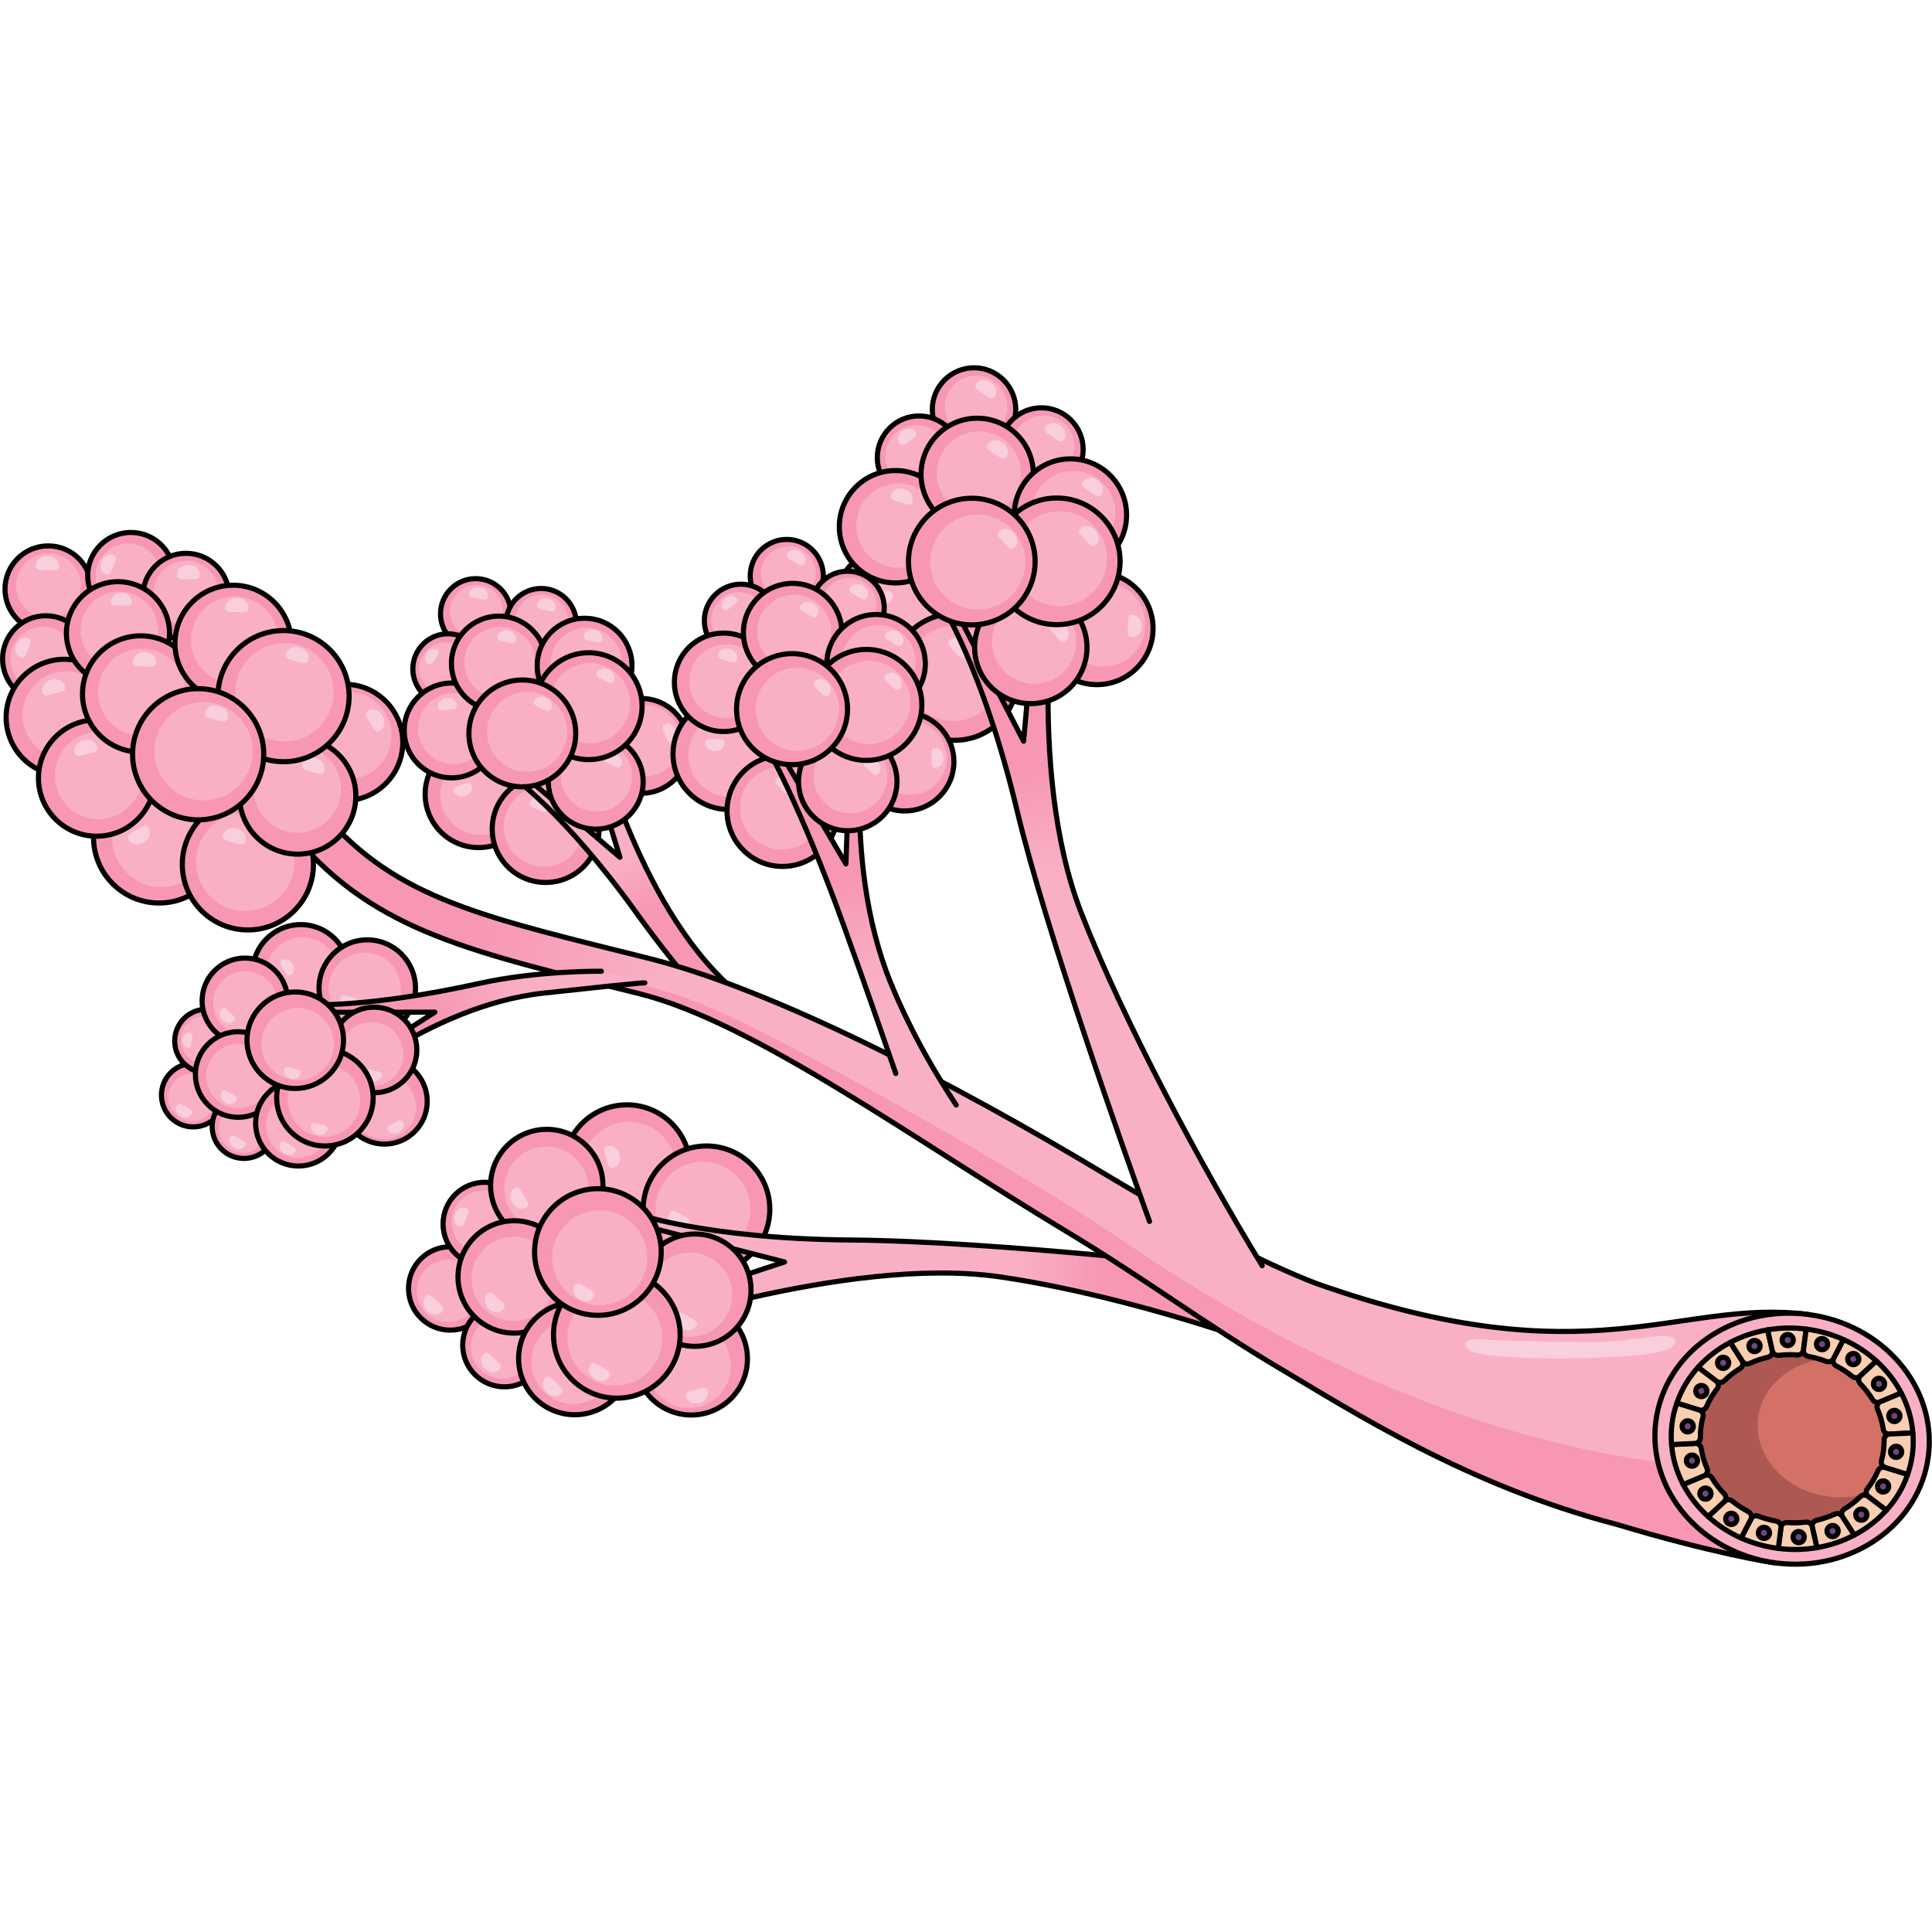 <?xml version="1.0" encoding="utf-8"?>
<!-- Created by: Science Figures, www.sciencefigures.org, Generator: Science Figures Editor -->
<svg version="1.1" id="Camada_1" xmlns="http://www.w3.org/2000/svg" xmlns:xlink="http://www.w3.org/1999/xlink" 
	 width="800px" height="800px" viewBox="0 0 376.402 234.102" enable-background="new 0 0 376.402 234.102"
	 xml:space="preserve">
<g>
	<g>
		<g>
			
				<circle fill="#F797B3" stroke="#000000" stroke-linecap="round" stroke-linejoin="round" stroke-miterlimit="10" cx="93.239" cy="83.57" r="10.409"/>
			<circle fill="#F9B0C5" cx="93.582" cy="83.711" r="7.807"/>
			<path fill="#F9CFDD" d="M88.405,83.06c-0.291-0.808,0.536-0.95,1.494-1.295s1.686-0.763,1.977,0.045
				c0.291,0.808-0.25,1.742-1.209,2.087S88.696,83.867,88.405,83.06z"/>
		</g>
		<g>
			
				<circle fill="#F797B3" stroke="#000000" stroke-linecap="round" stroke-linejoin="round" stroke-miterlimit="10" cx="92.679" cy="48.441" r="6.858"/>
			<circle fill="#F9B0C5" cx="92.825" cy="47.922" r="5.143"/>
			<path fill="#F9CFDD" d="M95.048,45.127c-0.168,0.842-0.949,0.537-1.949,0.337s-1.838-0.218-1.67-1.06
				c0.168-0.842,1.114-1.362,2.113-1.163C94.542,43.441,95.216,44.285,95.048,45.127z"/>
		</g>
		<g>
			
				<circle fill="#F797B3" stroke="#000000" stroke-linecap="round" stroke-linejoin="round" stroke-miterlimit="10" cx="106.303" cy="90.369" r="10.409"/>
			<circle fill="#F9B0C5" cx="105.958" cy="89.901" r="7.807"/>
			<path fill="#F9CFDD" d="M106.588,86.657c-0.378,0.771-1.055,0.276-1.97-0.172c-0.915-0.448-1.721-0.681-1.343-1.451
				c0.378-0.771,1.426-1.032,2.34-0.584S106.966,85.886,106.588,86.657z"/>
		</g>
		
			<linearGradient id="SVGID_1_" gradientUnits="userSpaceOnUse" x1="-324.722" y1="675.651" x2="-331.798" y2="666.47" gradientTransform="matrix(0.992 0.126 -0.126 0.992 533.861 -523.047)">
			<stop  offset="0" style="stop-color:#F797B3"/>
			<stop  offset="1" style="stop-color:#F9B0C5"/>
		</linearGradient>
		<path fill="url(#SVGID_1_)" d="M150.373,128.48c-3.733-3.485-8.018-7.08-11.02-10.257c-17.535-18.556-24.69-52.048-24.69-52.048
			l-2.632,1.116l8.745,28.58l-20.285-17.302l-1.067,1.25c0,0,10.555,7.323,24.686,27.056c3.735,5.216,8.863,11.67,14.386,18.344
			L150.373,128.48z"/>
		<path fill="none" stroke="#000000" stroke-linecap="round" stroke-linejoin="round" stroke-miterlimit="10" d="M150.373,128.48
			c-3.733-3.485-8.018-7.08-11.02-10.257c-17.535-18.556-24.69-52.048-24.69-52.048l-2.632,1.116l8.745,28.58l-20.285-17.302
			l-1.067,1.25c0,0,10.555,7.323,24.686,27.056c3.735,5.216,8.863,11.67,14.386,18.344L150.373,128.48z"/>
		<g>
			
				<circle fill="#F797B3" stroke="#000000" stroke-linecap="round" stroke-linejoin="round" stroke-miterlimit="10" cx="124.957" cy="74.167" r="9.234"/>
			<circle fill="#F9B0C5" cx="125.672" cy="73.169" r="6.925"/>
			<path fill="#F9CFDD" d="M130.845,73.347c-0.803,0.304-0.959-0.52-1.319-1.473c-0.361-0.953-0.79-1.674,0.013-1.977
				c0.803-0.304,1.746,0.222,2.107,1.175S131.648,73.043,130.845,73.347z"/>
		</g>
		<g>
			
				<circle fill="#F797B3" stroke="#000000" stroke-linecap="round" stroke-linejoin="round" stroke-miterlimit="10" cx="116.069" cy="81.151" r="9.234"/>
			<circle fill="#F9B0C5" cx="116.223" cy="80.076" r="6.925"/>
			<path fill="#F9CFDD" d="M121.002,77.985c-0.378,0.771-1.055,0.276-1.97-0.172c-0.915-0.448-1.721-0.681-1.343-1.451
				c0.378-0.771,1.426-1.032,2.34-0.584S121.38,77.214,121.002,77.985z"/>
		</g>
		<g>
			
				<circle fill="#F797B3" stroke="#000000" stroke-linecap="round" stroke-linejoin="round" stroke-miterlimit="10" cx="87.288" cy="59.184" r="6.858"/>
			<circle fill="#F9B0C5" cx="86.825" cy="59.127" r="5.143"/>
			<path fill="#F9CFDD" d="M85.139,55.479c0.638,0.405,0.14,0.95-0.341,1.706c-0.481,0.757-0.762,1.439-1.399,1.034
				c-0.638-0.405-0.765-1.347-0.284-2.104C83.595,55.36,84.501,55.075,85.139,55.479z"/>
		</g>
		<g>
			
				<circle fill="#F797B3" stroke="#000000" stroke-linecap="round" stroke-linejoin="round" stroke-miterlimit="10" cx="105.424" cy="50.356" r="6.858"/>
			<circle fill="#F9B0C5" cx="105.526" cy="49.824" r="5.143"/>
			<path fill="#F9CFDD" d="M108.252,47.384c-0.168,0.842-0.949,0.537-1.949,0.337s-1.838-0.218-1.67-1.06
				c0.168-0.842,1.114-1.362,2.113-1.163S108.42,46.543,108.252,47.384z"/>
		</g>
		<g>
			
				<circle fill="#F797B3" stroke="#000000" stroke-linecap="round" stroke-linejoin="round" stroke-miterlimit="10" cx="87.986" cy="71.159" r="9.234"/>
			<circle fill="#F9B0C5" cx="88.361" cy="70.817" r="6.925"/>
			<path fill="#F9CFDD" d="M88.986,66.316c0.054,0.857-0.78,0.763-1.797,0.826c-1.017,0.064-1.832,0.261-1.886-0.596
				c-0.054-0.857,0.727-1.603,1.744-1.666C88.065,64.817,88.933,65.46,88.986,66.316z"/>
		</g>
		<g>
			
				<circle fill="#F797B3" stroke="#000000" stroke-linecap="round" stroke-linejoin="round" stroke-miterlimit="10" cx="97.185" cy="58.123" r="9.234"/>
			<circle fill="#F9B0C5" cx="97.401" cy="57.881" r="6.925"/>
			<path fill="#F9CFDD" d="M100.54,53.592c-0.168,0.842-0.949,0.537-1.949,0.337s-1.838-0.218-1.67-1.06
				c0.168-0.842,1.114-1.362,2.113-1.163S100.708,52.75,100.54,53.592z"/>
		</g>
		<g>
			
				<circle fill="#F797B3" stroke="#000000" stroke-linecap="round" stroke-linejoin="round" stroke-miterlimit="10" cx="113.892" cy="58.537" r="9.234"/>
			<circle fill="#F9B0C5" cx="114.219" cy="58.057" r="6.925"/>
			<path fill="#F9CFDD" d="M117.348,53.435c-0.168,0.842-0.949,0.537-1.948,0.337c-0.999-0.199-1.838-0.218-1.67-1.06
				c0.168-0.842,1.114-1.362,2.113-1.163C116.843,51.749,117.516,52.593,117.348,53.435z"/>
		</g>
		<g>
			
				<circle fill="#F797B3" stroke="#000000" stroke-linecap="round" stroke-linejoin="round" stroke-miterlimit="10" cx="114.684" cy="66.432" r="10.409"/>
			<circle fill="#F9B0C5" cx="114.948" cy="65.855" r="7.807"/>
			<path fill="#F9CFDD" d="M119.588,61.524c-0.378,0.771-1.055,0.276-1.97-0.172c-0.915-0.448-1.721-0.681-1.343-1.451
				c0.378-0.771,1.426-1.032,2.34-0.584S119.966,60.753,119.588,61.524z"/>
		</g>
		<g>
			
				<circle fill="#F797B3" stroke="#000000" stroke-linecap="round" stroke-linejoin="round" stroke-miterlimit="10" cx="101.762" cy="71.732" r="10.409"/>
			<circle fill="#F9B0C5" cx="102.693" cy="71.428" r="7.807"/>
			<path fill="#F9CFDD" d="M107.394,66.984c-0.378,0.771-1.055,0.276-1.97-0.172s-1.721-0.681-1.343-1.451
				c0.378-0.771,1.426-1.032,2.34-0.584S107.772,66.214,107.394,66.984z"/>
		</g>
	</g>
	<g>
		<g>
			
				<circle fill="#F797B3" stroke="#000000" stroke-linecap="round" stroke-linejoin="round" stroke-miterlimit="10" cx="122.137" cy="156.434" r="12.337"/>
			<circle fill="#F9B0C5" cx="122.507" cy="156.669" r="9.253"/>
			<path fill="#F9CFDD" d="M118.343,152.098c-0.981,0.269-0.555,1.168-0.235,2.332c0.32,1.164,0.412,2.154,1.393,1.885
				c0.981-0.269,1.517-1.432,1.197-2.596C120.378,152.554,119.324,151.829,118.343,152.098z"/>
		</g>
		<g>
			
				<circle fill="#F797B3" stroke="#000000" stroke-linecap="round" stroke-linejoin="round" stroke-miterlimit="10" cx="87.718" cy="179.87" r="8.128"/>
			<circle fill="#F9B0C5" cx="87.314" cy="180.365" r="6.096"/>
			<path fill="#F9CFDD" d="M86.123,184.427c0.701-0.737-0.128-1.286-1.003-2.118c-0.875-0.832-1.466-1.632-2.166-0.894
				c-0.701,0.737-0.56,2.009,0.316,2.841S85.422,185.165,86.123,184.427z"/>
		</g>
		<g>
			
				<circle fill="#F797B3" stroke="#000000" stroke-linecap="round" stroke-linejoin="round" stroke-miterlimit="10" cx="137.642" cy="164.45" r="12.337"/>
			<circle fill="#F9B0C5" cx="136.953" cy="164.435" r="9.253"/>
			<path fill="#F9CFDD" d="M134.239,167.26c0.489-0.892-0.453-1.211-1.512-1.791c-1.059-0.58-1.834-1.203-2.323-0.311
				c-0.489,0.892-0.027,2.086,1.032,2.666S133.75,168.152,134.239,167.26z"/>
		</g>
		
			<linearGradient id="SVGID_00000144336489864556308780000015577882043440704395_" gradientUnits="userSpaceOnUse" x1="-227.109" y1="741.433" x2="-244.131" y2="743.537" gradientTransform="matrix(0.992 0.126 -0.126 0.992 533.861 -523.047)">
			<stop  offset="0" style="stop-color:#F797B3"/>
			<stop  offset="1" style="stop-color:#F9B0C5"/>
		</linearGradient>
		<path fill="url(#SVGID_00000144336489864556308780000015577882043440704395_)" d="M242.51,176.315c0,0-47.953-5.657-76.719-5.879
			c-28.766-0.221-43.066-5.45-43.066-5.45l-0.484,1.887l30.611,7.844l-33.661,11.036l0.715,3.311c0,0,44.92-15.775,74.869-11.452
			s70.863,19.079,76.085,24.958L242.51,176.315z"/>
		<path fill="none" stroke="#000000" stroke-linecap="round" stroke-linejoin="round" stroke-miterlimit="10" d="M242.51,176.315
			c0,0-47.953-5.657-76.719-5.879c-28.766-0.221-43.066-5.45-43.066-5.45l-0.484,1.887l30.611,7.844l-33.661,11.036l0.715,3.311
			c0,0,44.92-15.775,74.869-11.452s70.863,19.079,76.085,24.958L242.51,176.315z"/>
		<g>
			
				<circle fill="#F797B3" stroke="#000000" stroke-linecap="round" stroke-linejoin="round" stroke-miterlimit="10" cx="134.677" cy="193.583" r="10.944"/>
			<circle fill="#F9B0C5" cx="134.198" cy="194.957" r="8.208"/>
			<path fill="#F9CFDD" d="M137.902,199.848c-0.254-0.985-1.158-0.574-2.328-0.273s-2.161,0.377-1.907,1.363
				c0.254,0.985,1.407,1.54,2.577,1.239C137.413,201.876,138.156,200.833,137.902,199.848z"/>
		</g>
		<g>
			
				<circle fill="#F797B3" stroke="#000000" stroke-linecap="round" stroke-linejoin="round" stroke-miterlimit="10" cx="135.377" cy="180.205" r="10.944"/>
			<circle fill="#F9B0C5" cx="134.441" cy="181.088" r="8.208"/>
			<path fill="#F9CFDD" d="M135.677,187.146c0.489-0.892-0.453-1.211-1.512-1.791s-1.834-1.203-2.323-0.311
				c-0.489,0.892-0.027,2.086,1.032,2.666C133.933,188.29,135.188,188.038,135.677,187.146z"/>
		</g>
		<g>
			
				<circle fill="#F797B3" stroke="#000000" stroke-linecap="round" stroke-linejoin="round" stroke-miterlimit="10" cx="94.447" cy="167.313" r="8.128"/>
			<circle fill="#F9B0C5" cx="94.075" cy="166.904" r="6.096"/>
			<path fill="#F9CFDD" d="M89.39,167.76c0.828,0.341,1.015-0.513,1.421-1.495c0.405-0.982,0.875-1.72,0.047-2.062
				c-0.828-0.341-1.827,0.178-2.232,1.16S88.563,167.419,89.39,167.76z"/>
		</g>
		<g>
			
				<circle fill="#F797B3" stroke="#000000" stroke-linecap="round" stroke-linejoin="round" stroke-miterlimit="10" cx="98.273" cy="190.912" r="8.128"/>
			<circle fill="#F9B0C5" cx="97.827" cy="191.373" r="6.096"/>
			<path fill="#F9CFDD" d="M97.324,195.68c0.701-0.737-0.128-1.286-1.003-2.118s-1.466-1.632-2.166-0.894
				c-0.701,0.737-0.56,2.009,0.316,2.841S96.623,196.417,97.324,195.68z"/>
		</g>
		<g>
			
				<circle fill="#F797B3" stroke="#000000" stroke-linecap="round" stroke-linejoin="round" stroke-miterlimit="10" cx="106.525" cy="159.816" r="10.944"/>
			<circle fill="#F9B0C5" cx="106.451" cy="160.412" r="8.208"/>
			<path fill="#F9CFDD" d="M102.516,164.09c0.867-0.533,0.207-1.276-0.426-2.305c-0.632-1.029-0.998-1.953-1.864-1.421
				c-0.867,0.533-1.057,1.799-0.424,2.827C100.434,164.221,101.65,164.623,102.516,164.09z"/>
		</g>
		<g>
			
				<circle fill="#F797B3" stroke="#000000" stroke-linecap="round" stroke-linejoin="round" stroke-miterlimit="10" cx="100.174" cy="177.627" r="10.944"/>
			<circle fill="#F9B0C5" cx="100.087" cy="178.001" r="8.208"/>
			<path fill="#F9CFDD" d="M98.074,183.971c0.701-0.737-0.128-1.286-1.003-2.118s-1.466-1.632-2.166-0.894
				c-0.701,0.737-0.56,2.009,0.316,2.841S97.373,184.708,98.074,183.971z"/>
		</g>
		<g>
			
				<circle fill="#F797B3" stroke="#000000" stroke-linecap="round" stroke-linejoin="round" stroke-miterlimit="10" cx="111.979" cy="193.532" r="10.944"/>
			<circle fill="#F9B0C5" cx="111.738" cy="194.176" r="8.208"/>
			<path fill="#F9CFDD" d="M109.396,200.363c0.701-0.737-0.128-1.286-1.003-2.118s-1.466-1.632-2.166-0.894
				c-0.701,0.737-0.56,2.009,0.316,2.841S108.695,201.101,109.396,200.363z"/>
		</g>
		<g>
			
				<circle fill="#F797B3" stroke="#000000" stroke-linecap="round" stroke-linejoin="round" stroke-miterlimit="10" cx="120.17" cy="188.909" r="12.337"/>
			<circle fill="#F9B0C5" cx="119.791" cy="189.56" r="9.253"/>
			<path fill="#F9CFDD" d="M118.762,197.011c0.489-0.892-0.453-1.211-1.512-1.791c-1.059-0.58-1.834-1.203-2.323-0.311
				c-0.489,0.892-0.027,2.086,1.032,2.666C117.019,198.156,118.273,197.904,118.762,197.011z"/>
		</g>
		<g>
			
				<circle fill="#F797B3" stroke="#000000" stroke-linecap="round" stroke-linejoin="round" stroke-miterlimit="10" cx="116.485" cy="172.772" r="12.337"/>
			<circle fill="#F9B0C5" cx="116.826" cy="173.882" r="9.253"/>
			<path fill="#F9CFDD" d="M115.729,181.47c0.489-0.892-0.453-1.211-1.512-1.791c-1.059-0.58-1.834-1.203-2.323-0.311
				c-0.489,0.892-0.027,2.086,1.032,2.666C113.985,182.615,115.24,182.362,115.729,181.47z"/>
		</g>
	</g>
	
		<linearGradient id="SVGID_00000013193818148091655620000015780424789241190054_" gradientUnits="userSpaceOnUse" x1="-360.421" y1="695.366" x2="-322.423" y2="703.19" gradientTransform="matrix(0.992 0.126 -0.126 0.992 533.861 -523.047)">
		<stop  offset="0" style="stop-color:#F797B3"/>
		<stop  offset="1" style="stop-color:#F9B0C5"/>
	</linearGradient>
	<path fill="url(#SVGID_00000013193818148091655620000015780424789241190054_)" d="M256.611,178.965
		c-10.404-3.939-25.95-12.119-41.095-21.228c-30.211-18.171-65.102-36.175-89.217-42.203l-4.743-1.181
		c-31.392-7.809-47.15-11.729-61.196-30.312l-5.684,4.297c15.565,20.593,33.181,24.976,65.162,32.931l4.734,1.18
		c22.308,5.576,53.689,28.576,83.152,46.296c15.351,9.235,27.224,18.172,41.491,26.627c14.267,8.455,36.681,22.927,65.893,30.508
		c17.735,5.348,29.714,7.406,30.986,7.485l6.154-48.427C327.036,181.734,309.838,197.723,256.611,178.965z"/>
	<path fill="#F9CFDD" d="M288.596,189.801c-3.747-0.219-3.689,1.23-2.05,2.254c1.64,1.025,12.14,1.758,23.207,1.348
		c11.068-0.41,16.657-1.035,16.601-3.279c-0.057-2.291-8.071,0.154-15.986,0.205C305.244,190.363,294.419,190.141,288.596,189.801z"
		/>
	<path fill="#F797B3" d="M340.674,215.109c-53.272-1.324-100.475-29.837-120.765-43.774c-20.291-13.937-64.561-38.736-81.412-46.116
		c-12.05-5.277-20.989-5.73-25.106-5.561c2.085,0.524,4.229,1.058,6.448,1.61l4.734,1.18c22.308,5.576,53.689,28.576,83.152,46.296
		c15.351,9.235,27.224,18.172,41.491,26.627c14.268,8.456,36.681,22.928,65.893,30.508c17.734,5.348,29.714,7.406,30.986,7.485
		l0.632-18.061C344.784,215.227,342.774,215.161,340.674,215.109z"/>
	<path fill="none" stroke="#000000" stroke-linecap="round" stroke-linejoin="round" stroke-miterlimit="10" d="M256.611,178.965
		c-10.404-3.939-25.95-12.119-41.095-21.228c-30.211-18.171-65.102-36.175-89.217-42.203l-4.743-1.181
		c-31.392-7.809-47.15-11.729-61.196-30.312l-5.684,4.297c15.565,20.593,33.181,24.976,65.162,32.931l4.734,1.18
		c22.308,5.576,53.689,28.576,83.152,46.296c15.351,9.235,27.224,18.172,41.491,26.627c14.267,8.455,36.681,22.927,65.893,30.508
		c17.735,5.348,29.714,7.406,30.986,7.485l6.154-48.427C327.036,181.734,309.838,197.723,256.611,178.965z"/>
	<g>
		
			<ellipse transform="matrix(0.126 -0.992 0.992 0.126 97.673 529.173)" fill="#F9B0C5" stroke="#000000" stroke-linecap="round" stroke-linejoin="round" stroke-miterlimit="10" cx="349.173" cy="209.152" rx="24.408" ry="26.763"/>
		
			<ellipse transform="matrix(0.126 -0.992 0.992 0.126 97.673 529.173)" fill="#D37167" stroke="#000000" stroke-linecap="round" stroke-linejoin="round" stroke-miterlimit="10" cx="349.173" cy="209.152" rx="19.704" ry="21.605"/>
		<path fill="#AD5853" d="M356.289,220.419c-8.547-1.086-14.714-7.959-13.774-15.353c0.939-7.393,8.63-12.505,17.176-11.419
			c1.237,0.157,2.416,0.448,3.539,0.832c-3.155-2.549-7.127-4.309-11.573-4.874c-11.837-1.504-22.545,6.027-23.917,16.823
			s7.112,20.766,18.949,22.27c9.98,1.268,19.134-3.899,22.589-12.018C366.043,219.538,361.321,221.058,356.289,220.419z"/>
		<g>
			<g>
				<g id="XMLID_00000047022815757042477580000012618178536050689211_">
					<g>
						<path fill="#FACEB0" stroke="#000000" stroke-linecap="round" stroke-linejoin="round" stroke-miterlimit="10" d="
							M365.566,194.003l-3.226,2.978c-0.413,0.382-1.035,0.382-1.472,0.027c-0.951-0.773-1.99-1.458-3.108-2.04
							c-0.555-0.289-0.792-0.955-0.505-1.511l1.881-3.642C361.534,190.887,363.701,192.313,365.566,194.003z"/>
						<path fill="#FACEB0" stroke="#000000" stroke-linecap="round" stroke-linejoin="round" stroke-miterlimit="10" d="
							M370.41,200.243l-4.193,1.757c-0.521,0.218-1.108,0.003-1.399-0.48c-0.671-1.113-1.475-2.151-2.395-3.094
							c-0.43-0.441-0.395-1.156,0.057-1.574l3.086-2.849C367.556,195.813,369.205,197.929,370.41,200.243z"/>
						<path fill="#FACEB0" stroke="#000000" stroke-linecap="round" stroke-linejoin="round" stroke-miterlimit="10" d="
							M372.675,208.027l-4.622,0.219c-0.583,0.028-1.066-0.405-1.151-0.983c-0.198-1.344-0.582-2.65-1.123-3.888
							c-0.244-0.558,0.038-1.207,0.599-1.442l4.032-1.69C371.672,202.658,372.464,205.292,372.675,208.027z"/>
						<path fill="#FACEB0" stroke="#000000" stroke-linecap="round" stroke-linejoin="round" stroke-miterlimit="10" d="
							M372.675,208.027c0.12,1.34,0.096,2.72-0.08,4.104c-0.176,1.384-0.496,2.715-0.949,3.993l-4.31-1.334
							c-0.58-0.18-0.939-0.783-0.779-1.369c0.178-0.651,0.313-1.321,0.4-2.007c0.087-0.686,0.124-1.368,0.115-2.043
							c-0.009-0.607,0.49-1.101,1.096-1.13L372.675,208.027z"/>
						<path fill="#FACEB0" stroke="#000000" stroke-linecap="round" stroke-linejoin="round" stroke-miterlimit="10" d="
							M367.226,214.756l4.42,1.368c-0.888,2.595-2.302,4.949-4.14,6.97l-3.481-2.645c-0.485-0.368-0.595-1.067-0.22-1.546
							c0.834-1.063,1.533-2.232,2.06-3.484C366.092,214.881,366.668,214.583,367.226,214.756z"/>
						<path fill="#FACEB0" stroke="#000000" stroke-linecap="round" stroke-linejoin="round" stroke-miterlimit="10" d="
							M363.886,220.344l3.62,2.75c-1.746,1.94-3.873,3.587-6.25,4.831l-2.275-3.531c-0.334-0.518-0.189-1.218,0.338-1.538
							c1.126-0.683,2.164-1.487,3.092-2.397C362.814,220.064,363.436,220.002,363.886,220.344z"/>
						<path fill="#FACEB0" stroke="#000000" stroke-linecap="round" stroke-linejoin="round" stroke-miterlimit="10" d="
							M358.878,224.234l2.378,3.69c-2.229,1.169-4.683,2.008-7.272,2.446l-0.91-3.997c-0.139-0.61,0.257-1.195,0.866-1.336
							c1.227-0.284,2.405-0.687,3.519-1.198C357.971,223.606,358.573,223.761,358.878,224.234z"/>
						<path fill="#FACEB0" stroke="#000000" stroke-linecap="round" stroke-linejoin="round" stroke-miterlimit="10" d="
							M353.047,226.258l0.937,4.113c-2.412,0.414-4.942,0.476-7.526,0.148l0.518-4.075c0.076-0.597,0.612-1.008,1.212-0.964
							c1.23,0.089,2.442,0.062,3.621-0.074C352.383,225.339,352.919,225.694,353.047,226.258z"/>
						<path fill="#FACEB0" stroke="#000000" stroke-linecap="round" stroke-linejoin="round" stroke-miterlimit="10" d="
							M346.975,226.444l-0.518,4.075c-2.573-0.327-5.007-1.02-7.239-2.024l1.935-3.747c0.266-0.514,0.874-0.723,1.414-0.515
							c1.101,0.425,2.265,0.753,3.475,0.974C346.635,225.315,347.051,225.847,346.975,226.444z"/>
						<path fill="#FACEB0" stroke="#000000" stroke-linecap="round" stroke-linejoin="round" stroke-miterlimit="10" d="
							M341.1,224.852l-1.881,3.642c-2.399-1.06-4.565-2.486-6.429-4.187l3.226-2.978c0.413-0.382,1.035-0.382,1.472-0.027
							c0.951,0.773,1.99,1.458,3.108,2.04C341.15,223.631,341.387,224.296,341.1,224.852z"/>
						<path fill="#FACEB0" stroke="#000000" stroke-linecap="round" stroke-linejoin="round" stroke-miterlimit="10" d="
							M335.873,221.46l-3.084,2.847c-1.991-1.799-3.64-3.914-4.856-6.23l4.202-1.765c0.522-0.219,1.111-0.002,1.402,0.484
							c0.666,1.111,1.469,2.146,2.392,3.089C336.361,220.326,336.327,221.042,335.873,221.46z"/>
						<path fill="#FACEB0" stroke="#000000" stroke-linecap="round" stroke-linejoin="round" stroke-miterlimit="10" d="
							M331.975,216.379l-4.042,1.698c-1.262-2.415-2.055-5.049-2.263-7.795l4.622-0.219c0.583-0.028,1.066,0.405,1.151,0.983
							c0.198,1.344,0.583,2.65,1.13,3.889C332.819,215.492,332.538,216.143,331.975,216.379z"/>
						<path fill="#FACEB0" stroke="#000000" stroke-linecap="round" stroke-linejoin="round" stroke-miterlimit="10" d="
							M326.699,202.185l4.31,1.334c0.58,0.18,0.939,0.783,0.779,1.369c-0.178,0.651-0.313,1.321-0.4,2.007
							c-0.087,0.686-0.124,1.368-0.115,2.043c0.009,0.607-0.49,1.101-1.096,1.13l-4.507,0.214c-0.119-1.352-0.096-2.72,0.08-4.104
							C325.925,204.794,326.247,203.452,326.699,202.185z"/>
						<path fill="#FACEB0" stroke="#000000" stroke-linecap="round" stroke-linejoin="round" stroke-miterlimit="10" d="
							M330.84,195.203l3.489,2.655c0.485,0.369,0.595,1.07,0.217,1.548c-0.839,1.063-1.539,2.231-2.067,3.483
							c-0.227,0.538-0.803,0.836-1.361,0.663l-4.42-1.368C327.588,199.578,329.014,197.226,330.84,195.203z"/>
						<path fill="#FACEB0" stroke="#000000" stroke-linecap="round" stroke-linejoin="round" stroke-miterlimit="10" d="
							M337.1,190.386l2.274,3.528c0.334,0.519,0.189,1.22-0.34,1.539c-1.13,0.682-2.166,1.484-3.088,2.393
							c-0.404,0.398-1.028,0.461-1.479,0.118l-3.627-2.76C332.597,193.265,334.722,191.629,337.1,190.386z"/>
						<path fill="#FACEB0" stroke="#000000" stroke-linecap="round" stroke-linejoin="round" stroke-miterlimit="10" d="
							M344.372,187.94l0.91,3.997c0.139,0.61-0.257,1.195-0.866,1.336c-1.227,0.284-2.405,0.687-3.519,1.198
							c-0.512,0.234-1.114,0.079-1.419-0.394l-2.378-3.69C339.33,189.205,341.784,188.366,344.372,187.94z"/>
						<path fill="#FACEB0" stroke="#000000" stroke-linecap="round" stroke-linejoin="round" stroke-miterlimit="10" d="
							M351.887,187.79l-0.518,4.075c-0.076,0.597-0.612,1.008-1.212,0.964c-1.227-0.089-2.436-0.062-3.608,0.074
							c-0.575,0.067-1.112-0.288-1.24-0.852l-0.936-4.112C346.784,187.526,349.314,187.463,351.887,187.79z"/>
						<path fill="#FACEB0" stroke="#000000" stroke-linecap="round" stroke-linejoin="round" stroke-miterlimit="10" d="
							M359.137,189.816l-1.936,3.748c-0.265,0.514-0.873,0.723-1.413,0.515c-1.108-0.427-2.275-0.756-3.488-0.977
							c-0.592-0.108-1.008-0.64-0.932-1.237l0.518-4.075C354.472,188.119,356.905,188.812,359.137,189.816z"/>
					</g>
				</g>
			</g>
			
				<circle fill="#714580" stroke="#000000" stroke-linecap="round" stroke-linejoin="round" stroke-miterlimit="10" cx="335.711" cy="194.363" r="1.091"/>
			
				<circle fill="#714580" stroke="#000000" stroke-linecap="round" stroke-linejoin="round" stroke-miterlimit="10" cx="331.464" cy="199.859" r="1.091"/>
			
				<circle fill="#714580" stroke="#000000" stroke-linecap="round" stroke-linejoin="round" stroke-miterlimit="10" cx="328.809" cy="206.74" r="1.091"/>
			
				<circle fill="#714580" stroke="#000000" stroke-linecap="round" stroke-linejoin="round" stroke-miterlimit="10" cx="329.632" cy="213.416" r="1.091"/>
			
				<circle fill="#714580" stroke="#000000" stroke-linecap="round" stroke-linejoin="round" stroke-miterlimit="10" cx="332.268" cy="219.843" r="1.091"/>
			
				<circle fill="#714580" stroke="#000000" stroke-linecap="round" stroke-linejoin="round" stroke-miterlimit="10" cx="337.295" cy="224.765" r="1.091"/>
			
				<circle fill="#714580" stroke="#000000" stroke-linecap="round" stroke-linejoin="round" stroke-miterlimit="10" cx="343.662" cy="227.49" r="1.091"/>
			
				<circle fill="#714580" stroke="#000000" stroke-linecap="round" stroke-linejoin="round" stroke-miterlimit="10" cx="350.426" cy="228.317" r="1.091"/>
			
				<circle fill="#714580" stroke="#000000" stroke-linecap="round" stroke-linejoin="round" stroke-miterlimit="10" cx="357.036" cy="227.141" r="1.091"/>
			
				<circle fill="#714580" stroke="#000000" stroke-linecap="round" stroke-linejoin="round" stroke-miterlimit="10" cx="362.633" cy="223.946" r="1.091"/>
			
				<circle fill="#714580" stroke="#000000" stroke-linecap="round" stroke-linejoin="round" stroke-miterlimit="10" cx="366.881" cy="218.45" r="1.091"/>
			
				<circle fill="#714580" stroke="#000000" stroke-linecap="round" stroke-linejoin="round" stroke-miterlimit="10" cx="369.413" cy="211.705" r="1.091"/>
			
				<circle fill="#714580" stroke="#000000" stroke-linecap="round" stroke-linejoin="round" stroke-miterlimit="10" cx="369.068" cy="204.713" r="1.091"/>
			
				<circle fill="#714580" stroke="#000000" stroke-linecap="round" stroke-linejoin="round" stroke-miterlimit="10" cx="366.076" cy="198.466" r="1.091"/>
			
				<circle fill="#714580" stroke="#000000" stroke-linecap="round" stroke-linejoin="round" stroke-miterlimit="10" cx="361.06" cy="193.63" r="1.091"/>
			
				<circle fill="#714580" stroke="#000000" stroke-linecap="round" stroke-linejoin="round" stroke-miterlimit="10" cx="354.978" cy="190.716" r="1.091"/>
			
				<circle fill="#714580" stroke="#000000" stroke-linecap="round" stroke-linejoin="round" stroke-miterlimit="10" cx="348.284" cy="189.929" r="1.091"/>
			
				<circle fill="#714580" stroke="#000000" stroke-linecap="round" stroke-linejoin="round" stroke-miterlimit="10" cx="341.823" cy="191.091" r="1.091"/>
		</g>
	</g>
	<g>
		
			<circle fill="#F797B3" stroke="#000000" stroke-linecap="round" stroke-linejoin="round" stroke-miterlimit="10" cx="174.685" cy="47.443" r="12.337"/>
		<circle fill="#F9B0C5" cx="174.998" cy="47.751" r="9.253"/>
		<path fill="#F9CFDD" d="M169.607,44.724c0.041-1.016,1.012-0.804,2.219-0.754c1.207,0.049,2.192-0.084,2.15,0.933
			c-0.041,1.016-1.053,1.801-2.26,1.751C170.51,46.604,169.565,45.74,169.607,44.724z"/>
	</g>
	<g>
		
			<circle fill="#F797B3" stroke="#000000" stroke-linecap="round" stroke-linejoin="round" stroke-miterlimit="10" cx="189.766" cy="8.63" r="8.128"/>
		<circle fill="#F9B0C5" cx="190.157" cy="8.124" r="6.096"/>
		<path fill="#F9CFDD" d="M193.846,6.049c-0.561,0.849-1.282,0.165-2.29-0.5c-1.008-0.665-1.92-1.06-1.359-1.909
			s1.832-0.998,2.839-0.333C194.044,3.973,194.407,5.2,193.846,6.049z"/>
	</g>
	<g>
		
			<circle fill="#F797B3" stroke="#000000" stroke-linecap="round" stroke-linejoin="round" stroke-miterlimit="10" cx="185.989" cy="60.744" r="12.337"/>
		<circle fill="#F9B0C5" cx="185.819" cy="60.076" r="9.253"/>
		<path fill="#F9CFDD" d="M187.96,56.796c-0.759,0.677-1.282-0.168-2.086-1.069c-0.804-0.901-1.585-1.516-0.826-2.193
			s2.026-0.496,2.83,0.405C188.683,54.839,188.719,56.118,187.96,56.796z"/>
	</g>
	
		<linearGradient id="SVGID_00000121261618316606513200000013689089329396748429_" gradientUnits="userSpaceOnUse" x1="-248.234" y1="636.034" x2="-240.966" y2="655.734" gradientTransform="matrix(0.992 0.126 -0.126 0.992 533.861 -523.047)">
		<stop  offset="0" style="stop-color:#F797B3"/>
		<stop  offset="1" style="stop-color:#F9B0C5"/>
	</linearGradient>
	<path fill="url(#SVGID_00000121261618316606513200000013689089329396748429_)" d="M225.516,171.129
		c0,0-20.657-56.332-27.353-84.308S183.151,46.09,183.151,46.09l1.73-0.896l14.538,28.057l3.169-35.282l3.387-0.049
		c0,0-6.288,40.554,4.671,68.76c8.502,21.883,25.236,52.855,37.562,72.481C251.536,184.457,225.516,171.129,225.516,171.129z"/>
	<path fill="none" stroke="#000000" stroke-linecap="round" stroke-linejoin="round" stroke-miterlimit="10" d="M223.949,166.811
		c-4.943-13.705-20.209-56.685-25.786-79.99c-6.696-27.976-15.011-40.731-15.011-40.731l1.73-0.896l14.538,28.057l3.169-35.282
		l3.387-0.049c0,0-6.288,40.554,4.671,68.76c7.984,20.55,23.226,49.113,35.262,68.77"/>
	<g>
		
			<circle fill="#F797B3" stroke="#000000" stroke-linecap="round" stroke-linejoin="round" stroke-miterlimit="10" cx="213.705" cy="51.292" r="10.944"/>
		<circle fill="#F9B0C5" cx="214.936" cy="50.516" r="8.208"/>
		<path fill="#F9CFDD" d="M220.536,53.023c-1.017-0.025-0.82-0.999-0.79-2.207s-0.119-2.19,0.898-2.165s1.817,1.024,1.787,2.231
			C222.401,52.09,221.553,53.048,220.536,53.023z"/>
	</g>
	<g>
		
			<circle fill="#F797B3" stroke="#000000" stroke-linecap="round" stroke-linejoin="round" stroke-miterlimit="10" cx="200.828" cy="54.988" r="10.944"/>
		<circle fill="#F9B0C5" cx="201.477" cy="53.877" r="8.208"/>
		<path fill="#F9CFDD" d="M207.658,53.716c-0.759,0.677-1.282-0.168-2.086-1.069c-0.804-0.901-1.585-1.516-0.826-2.193
			s2.026-0.496,2.83,0.405C208.381,51.76,208.417,53.039,207.658,53.716z"/>
	</g>
	<g>
		
			<circle fill="#F797B3" stroke="#000000" stroke-linecap="round" stroke-linejoin="round" stroke-miterlimit="10" cx="179.047" cy="18.014" r="8.128"/>
		<circle fill="#F9B0C5" cx="178.565" cy="17.744" r="6.096"/>
		<path fill="#F9CFDD" d="M178.344,12.987c0.519,0.729-0.271,1.105-1.137,1.721s-1.479,1.24-1.998,0.51
			c-0.519-0.729-0.238-1.82,0.628-2.436S177.825,12.258,178.344,12.987z"/>
	</g>
	<g>
		
			<circle fill="#F797B3" stroke="#000000" stroke-linecap="round" stroke-linejoin="round" stroke-miterlimit="10" cx="202.901" cy="16.426" r="8.128"/>
		<circle fill="#F9B0C5" cx="203.25" cy="15.887" r="6.096"/>
		<path fill="#F9CFDD" d="M207.333,14.427c-0.561,0.849-1.282,0.165-2.29-0.5c-1.008-0.665-1.92-1.06-1.359-1.909
			s1.832-0.998,2.84-0.333C207.531,12.351,207.894,13.578,207.333,14.427z"/>
	</g>
	<g>
		
			<circle fill="#F797B3" stroke="#000000" stroke-linecap="round" stroke-linejoin="round" stroke-miterlimit="10" cx="174.464" cy="31.471" r="10.944"/>
		<circle fill="#F9B0C5" cx="175.028" cy="31.264" r="8.208"/>
		<path fill="#F9CFDD" d="M177.725,26.602c-0.324,0.964-1.197,0.489-2.341,0.104c-1.145-0.384-2.128-0.532-1.804-1.496
			c0.324-0.964,1.514-1.435,2.659-1.05C177.384,24.545,178.049,25.638,177.725,26.602z"/>
	</g>
	<g>
		
			<circle fill="#F797B3" stroke="#000000" stroke-linecap="round" stroke-linejoin="round" stroke-miterlimit="10" cx="190.386" cy="21.271" r="10.944"/>
		<circle fill="#F9B0C5" cx="190.731" cy="21.102" r="8.208"/>
		<path fill="#F9CFDD" d="M196.094,17.796c-0.561,0.849-1.282,0.165-2.29-0.5c-1.008-0.665-1.92-1.06-1.359-1.909
			c0.561-0.849,1.832-0.998,2.839-0.333C196.292,15.719,196.655,16.947,196.094,17.796z"/>
	</g>
	<g>
		
			<circle fill="#F797B3" stroke="#000000" stroke-linecap="round" stroke-linejoin="round" stroke-miterlimit="10" cx="208.542" cy="29.19" r="10.944"/>
		<circle fill="#F9B0C5" cx="209.115" cy="28.809" r="8.208"/>
		<path fill="#F9CFDD" d="M214.616,25.133c-0.561,0.849-1.282,0.165-2.29-0.5c-1.008-0.665-1.92-1.06-1.359-1.909
			c0.561-0.849,1.832-0.998,2.839-0.333C214.814,23.057,215.176,24.284,214.616,25.133z"/>
	</g>
	<g>
		
			<circle fill="#F797B3" stroke="#000000" stroke-linecap="round" stroke-linejoin="round" stroke-miterlimit="10" cx="205.883" cy="38.211" r="12.337"/>
		<circle fill="#F9B0C5" cx="206.431" cy="37.695" r="9.253"/>
		<path fill="#F9CFDD" d="M213.46,35.014c-0.759,0.677-1.282-0.168-2.086-1.069c-0.804-0.901-1.585-1.516-0.826-2.193
			c0.759-0.677,2.026-0.496,2.83,0.405C214.183,33.058,214.219,34.337,213.46,35.014z"/>
	</g>
	<g>
		
			<circle fill="#F797B3" stroke="#000000" stroke-linecap="round" stroke-linejoin="round" stroke-miterlimit="10" cx="189.33" cy="38.256" r="12.337"/>
		<circle fill="#F9B0C5" cx="190.488" cy="38.339" r="9.253"/>
		<path fill="#F9CFDD" d="M197.635,35.56c-0.759,0.677-1.282-0.168-2.086-1.069c-0.804-0.901-1.585-1.516-0.826-2.193
			c0.759-0.677,2.026-0.496,2.83,0.405C198.357,33.603,198.394,34.883,197.635,35.56z"/>
	</g>
	<g>
		
			<circle fill="#F797B3" stroke="#000000" stroke-linecap="round" stroke-linejoin="round" stroke-miterlimit="10" cx="30.998" cy="92.003" r="12.776"/>
		<circle fill="#F9B0C5" cx="31.443" cy="92.096" r="9.582"/>
		<path fill="#F9CFDD" d="M25.051,92.48c-0.533-0.908,0.432-1.267,1.51-1.9c1.078-0.633,1.862-1.301,2.395-0.392
			c0.533,0.908,0.092,2.158-0.987,2.791C26.891,93.611,25.584,93.388,25.051,92.48z"/>
	</g>
	<g>
		
			<circle fill="#F797B3" stroke="#000000" stroke-linecap="round" stroke-linejoin="round" stroke-miterlimit="10" cx="9.391" cy="43.62" r="8.417"/>
		<circle fill="#F9B0C5" cx="9.449" cy="42.961" r="6.313"/>
		<path fill="#F9CFDD" d="M11.499,39.087c-0.013,1.053-1.024,0.862-2.274,0.847s-2.266,0.152-2.254-0.901s1.036-1.895,2.287-1.88
			C10.508,37.167,11.512,38.033,11.499,39.087z"/>
	</g>
	<g>
		
			<circle fill="#F797B3" stroke="#000000" stroke-linecap="round" stroke-linejoin="round" stroke-miterlimit="10" cx="48.294" cy="97.253" r="12.776"/>
		<circle fill="#F9B0C5" cx="47.772" cy="96.767" r="9.582"/>
		<path fill="#F9CFDD" d="M47.799,92.71c-0.282,1.015-1.21,0.572-2.415,0.237c-1.205-0.334-2.23-0.432-1.948-1.448
			c0.282-1.015,1.487-1.567,2.692-1.233C47.332,90.601,48.08,91.695,47.799,92.71z"/>
	</g>
	<g>
		
			<circle fill="#F797B3" stroke="#000000" stroke-linecap="round" stroke-linejoin="round" stroke-miterlimit="10" cx="67.137" cy="73.494" r="11.333"/>
		<circle fill="#F9B0C5" cx="67.774" cy="72.128" r="8.5"/>
		<path fill="#F9CFDD" d="M74.055,71.174c-0.9,0.548-1.274-0.411-1.924-1.479c-0.65-1.068-1.331-1.841-0.431-2.389
			c0.9-0.548,2.156-0.126,2.807,0.942C75.157,69.316,74.955,70.626,74.055,71.174z"/>
	</g>
	<g>
		
			<circle fill="#F797B3" stroke="#000000" stroke-linecap="round" stroke-linejoin="round" stroke-miterlimit="10" cx="57.993" cy="83.926" r="11.333"/>
		<circle fill="#F9B0C5" cx="57.936" cy="82.595" r="8.5"/>
		<path fill="#F9CFDD" d="M63.229,78.993c-0.282,1.015-1.21,0.572-2.415,0.237s-2.23-0.432-1.948-1.448
			c0.282-1.015,1.487-1.567,2.692-1.233S63.51,77.977,63.229,78.993z"/>
	</g>
	<g>
		
			<circle fill="#F797B3" stroke="#000000" stroke-linecap="round" stroke-linejoin="round" stroke-miterlimit="10" cx="8.918" cy="57.233" r="8.417"/>
		<circle fill="#F9B0C5" cx="8.347" cy="57.269" r="6.313"/>
		<path fill="#F9CFDD" d="M5.489,53.249c0.861,0.344,0.383,1.114-0.026,2.136c-0.409,1.022-0.594,1.908-1.454,1.564
			s-1.227-1.452-0.818-2.473S4.629,52.905,5.489,53.249z"/>
	</g>
	<g>
		
			<circle fill="#F797B3" stroke="#000000" stroke-linecap="round" stroke-linejoin="round" stroke-miterlimit="10" cx="25.502" cy="40.999" r="8.417"/>
		<circle fill="#F9B0C5" cx="24.931" cy="41.034" r="6.313"/>
		<path fill="#F9CFDD" d="M22.073,37.015c0.861,0.344,0.383,1.114-0.026,2.136c-0.409,1.022-0.594,1.908-1.454,1.564
			c-0.861-0.344-1.227-1.452-0.818-2.473C20.183,37.219,21.212,36.67,22.073,37.015z"/>
	</g>
	<g>
		
			<circle fill="#F797B3" stroke="#000000" stroke-linecap="round" stroke-linejoin="round" stroke-miterlimit="10" cx="36.227" cy="45.067" r="8.417"/>
		<circle fill="#F9B0C5" cx="36.23" cy="44.402" r="6.313"/>
		<path fill="#F9CFDD" d="M38.967,40.843c-0.013,1.053-1.024,0.862-2.274,0.847c-1.25-0.015-2.266,0.152-2.254-0.901
			c0.013-1.053,1.036-1.895,2.287-1.88C37.976,38.924,38.98,39.79,38.967,40.843z"/>
	</g>
	<g>
		
			<circle fill="#F797B3" stroke="#000000" stroke-linecap="round" stroke-linejoin="round" stroke-miterlimit="10" cx="12.529" cy="68.625" r="11.333"/>
		<circle fill="#F9B0C5" cx="12.904" cy="68.128" r="8.5"/>
		<path fill="#F9CFDD" d="M12.641,62.557c0.258,1.021-0.768,1.096-1.981,1.403s-2.151,0.729-2.409-0.292
			c-0.258-1.021,0.515-2.098,1.727-2.404S12.383,61.536,12.641,62.557z"/>
	</g>
	<g>
		
			<circle fill="#F797B3" stroke="#000000" stroke-linecap="round" stroke-linejoin="round" stroke-miterlimit="10" cx="22.986" cy="52.22" r="10.044"/>
		<circle fill="#F9B0C5" cx="23.24" cy="51.642" r="7.533"/>
		<path fill="#F9CFDD" d="M25.66,46.073c-0.011,0.934-0.908,0.764-2.016,0.751c-1.108-0.013-2.008,0.135-1.997-0.799
			s0.918-1.68,2.027-1.667C24.782,44.372,25.671,45.14,25.66,46.073z"/>
	</g>
	<g>
		
			<circle fill="#F797B3" stroke="#000000" stroke-linecap="round" stroke-linejoin="round" stroke-miterlimit="10" cx="18.824" cy="80.43" r="11.333"/>
		<circle fill="#F9B0C5" cx="19.199" cy="79.933" r="8.5"/>
		<path fill="#F9CFDD" d="M18.936,74.362c0.258,1.021-0.768,1.096-1.981,1.403c-1.212,0.307-2.151,0.729-2.409-0.292
			c-0.258-1.021,0.515-2.098,1.727-2.404C17.486,72.761,18.678,73.341,18.936,74.362z"/>
	</g>
	<g>
		
			<circle fill="#F797B3" stroke="#000000" stroke-linecap="round" stroke-linejoin="round" stroke-miterlimit="10" cx="27.405" cy="64.056" r="11.333"/>
		<circle fill="#F9B0C5" cx="27.611" cy="63.715" r="8.5"/>
		<path fill="#F9CFDD" d="M30.43,57.831c-0.013,1.053-1.024,0.862-2.274,0.847s-2.266,0.152-2.254-0.901
			c0.013-1.053,1.036-1.895,2.287-1.88S30.442,56.778,30.43,57.831z"/>
	</g>
	<g>
		
			<circle fill="#F797B3" stroke="#000000" stroke-linecap="round" stroke-linejoin="round" stroke-miterlimit="10" cx="45.419" cy="54.195" r="11.333"/>
		<circle fill="#F9B0C5" cx="45.705" cy="53.542" r="8.5"/>
		<path fill="#F9CFDD" d="M48.436,47.259c-0.013,1.053-1.024,0.862-2.274,0.847c-1.25-0.015-2.266,0.152-2.254-0.901
			c0.013-1.053,1.036-1.895,2.287-1.88C47.445,45.34,48.449,46.206,48.436,47.259z"/>
	</g>
	<g>
		
			<circle fill="#F797B3" stroke="#000000" stroke-linecap="round" stroke-linejoin="round" stroke-miterlimit="10" cx="55.238" cy="64.475" r="12.776"/>
		<circle fill="#F9B0C5" cx="55.427" cy="63.719" r="9.582"/>
		<path fill="#F9CFDD" d="M60.046,57.446c-0.282,1.015-1.21,0.572-2.415,0.237c-1.205-0.334-2.23-0.432-1.948-1.448
			c0.282-1.015,1.487-1.567,2.692-1.233C59.579,55.337,60.327,56.431,60.046,57.446z"/>
	</g>
	<g>
		
			<circle fill="#F797B3" stroke="#000000" stroke-linecap="round" stroke-linejoin="round" stroke-miterlimit="10" cx="38.605" cy="75.797" r="12.776"/>
		<circle fill="#F9B0C5" cx="39.66" cy="75.219" r="9.582"/>
		<path fill="#F9CFDD" d="M44.327,68.796c-0.282,1.015-1.21,0.572-2.415,0.237s-2.23-0.432-1.948-1.448
			c0.282-1.015,1.487-1.567,2.692-1.233S44.609,67.781,44.327,68.796z"/>
	</g>
	<g>
		
			<circle fill="#F797B3" stroke="#000000" stroke-linecap="round" stroke-linejoin="round" stroke-miterlimit="10" cx="58.591" cy="118.383" r="9.399"/>
		<circle fill="#F9B0C5" cx="58.909" cy="118.487" r="7.049"/>
		<path fill="#F9CFDD" d="M54.968,115.905c-0.673,0.385-0.188,0.967,0.269,1.765c0.457,0.798,0.713,1.511,1.386,1.126
			c0.673-0.385,0.847-1.344,0.39-2.143C56.557,115.855,55.641,115.52,54.968,115.905z"/>
	</g>
	<g>
		
			<circle fill="#F797B3" stroke="#000000" stroke-linecap="round" stroke-linejoin="round" stroke-miterlimit="10" cx="37.645" cy="142.21" r="6.192"/>
		<circle fill="#F9B0C5" cx="37.441" cy="142.652" r="4.644"/>
		<path fill="#F9CFDD" d="M37.333,145.875c0.377-0.677-0.339-0.925-1.142-1.372c-0.804-0.448-1.391-0.926-1.768-0.249
			c-0.377,0.677-0.031,1.589,0.772,2.037C35.999,146.739,36.956,146.553,37.333,145.875z"/>
	</g>
	<g>
		
			<circle fill="#F797B3" stroke="#000000" stroke-linecap="round" stroke-linejoin="round" stroke-miterlimit="10" cx="71.553" cy="121.355" r="9.399"/>
		<circle fill="#F9B0C5" cx="71.041" cy="121.474" r="7.049"/>
		<path fill="#F9CFDD" d="M69.576,124.074c0.191-0.751-0.564-0.807-1.455-1.035c-0.891-0.227-1.582-0.539-1.773,0.212
			s0.376,1.544,1.268,1.771C68.507,125.25,69.384,124.825,69.576,124.074z"/>
	</g>
	
		<linearGradient id="SVGID_00000048462820189834049020000013627696438618868911_" gradientUnits="userSpaceOnUse" x1="-363.497" y1="701.681" x2="-346.475" y2="694.413" gradientTransform="matrix(0.992 0.126 -0.126 0.992 533.861 -523.047)">
		<stop  offset="0" style="stop-color:#F797B3"/>
		<stop  offset="1" style="stop-color:#F9B0C5"/>
	</linearGradient>
	<path fill="url(#SVGID_00000048462820189834049020000013627696438618868911_)" d="M117.163,118.078c0,0-12.28-0.178-23.705,2.349
		c-21.399,4.733-32.81,4.155-32.81,4.155l0.001,1.484l24.075-0.024l-22.741,14.534l1.157,2.307c0,0,19.921-18.062,42.839-20.559
		c22.918-2.497,19.462-1.95,19.462-1.95L117.163,118.078z"/>
	<path fill="none" stroke="#000000" stroke-linecap="round" stroke-linejoin="round" stroke-miterlimit="10" d="M117.163,118.078
		c0,0-12.28-0.178-23.705,2.349c-21.399,4.733-32.81,4.155-32.81,4.155l0.001,1.484l24.075-0.024l-22.741,14.534l1.157,2.307
		c0,0,19.921-18.062,42.839-20.559c22.918-2.497,19.462-1.95,19.462-1.95"/>
	<g>
		
			<circle fill="#F797B3" stroke="#000000" stroke-linecap="round" stroke-linejoin="round" stroke-miterlimit="10" cx="74.896" cy="143.413" r="8.338"/>
		<circle fill="#F9B0C5" cx="74.804" cy="144.517" r="6.253"/>
		<path fill="#F9CFDD" d="M78.465,147.423c-0.374-0.679-0.964-0.203-1.769,0.241c-0.806,0.444-1.522,0.689-1.148,1.367
			s1.331,0.869,2.136,0.425S78.839,148.102,78.465,147.423z"/>
	</g>
	<g>
		
			<circle fill="#F797B3" stroke="#000000" stroke-linecap="round" stroke-linejoin="round" stroke-miterlimit="10" cx="72.873" cy="133.409" r="8.338"/>
		<circle fill="#F9B0C5" cx="72.35" cy="134.238" r="6.253"/>
		<path fill="#F9CFDD" d="M74.412,138.473c0.191-0.751-0.564-0.807-1.455-1.035c-0.891-0.227-1.582-0.539-1.773,0.212
			c-0.191,0.751,0.376,1.544,1.268,1.771C73.342,139.649,74.22,139.224,74.412,138.473z"/>
	</g>
	<g>
		
			<circle fill="#F797B3" stroke="#000000" stroke-linecap="round" stroke-linejoin="round" stroke-miterlimit="10" cx="40.225" cy="131.667" r="6.192"/>
		<circle fill="#F9B0C5" cx="39.874" cy="131.436" r="4.644"/>
		<path fill="#F9CFDD" d="M36.58,132.958c0.675,0.095,0.652-0.571,0.764-1.373c0.113-0.802,0.319-1.435-0.357-1.53
			c-0.675-0.095-1.314,0.478-1.427,1.28C35.448,132.136,35.904,132.863,36.58,132.958z"/>
	</g>
	<g>
		
			<circle fill="#F797B3" stroke="#000000" stroke-linecap="round" stroke-linejoin="round" stroke-miterlimit="10" cx="47.529" cy="148.353" r="6.192"/>
		<circle fill="#F9B0C5" cx="47.287" cy="148.778" r="4.644"/>
		<path fill="#F9CFDD" d="M47.734,152.051c0.377-0.677-0.339-0.925-1.142-1.372c-0.804-0.448-1.391-0.926-1.768-0.249
			c-0.377,0.677-0.031,1.589,0.772,2.037C46.4,152.915,47.357,152.729,47.734,152.051z"/>
	</g>
	<g>
		
			<circle fill="#F797B3" stroke="#000000" stroke-linecap="round" stroke-linejoin="round" stroke-miterlimit="10" cx="47.714" cy="123.843" r="8.338"/>
		<circle fill="#F9B0C5" cx="47.772" cy="124.297" r="6.253"/>
		<path fill="#F9CFDD" d="M45.568,127.758c0.538-0.558-0.09-0.981-0.752-1.62c-0.662-0.639-1.107-1.252-1.645-0.694
			c-0.538,0.558-0.438,1.528,0.224,2.167C44.056,128.25,45.029,128.316,45.568,127.758z"/>
	</g>
	<g>
		
			<circle fill="#F797B3" stroke="#000000" stroke-linecap="round" stroke-linejoin="round" stroke-miterlimit="10" cx="46.409" cy="138.19" r="8.338"/>
		<circle fill="#F9B0C5" cx="46.417" cy="138.483" r="6.253"/>
		<path fill="#F9CFDD" d="M46.065,143.27c0.377-0.677-0.339-0.925-1.142-1.372c-0.804-0.448-1.391-0.926-1.768-0.249
			c-0.377,0.677-0.031,1.589,0.772,2.037C44.73,144.133,45.688,143.947,46.065,143.27z"/>
	</g>
	<g>
		
			<circle fill="#F797B3" stroke="#000000" stroke-linecap="round" stroke-linejoin="round" stroke-miterlimit="10" cx="58.139" cy="147.684" r="8.338"/>
		<circle fill="#F9B0C5" cx="58.084" cy="148.205" r="6.253"/>
		<path fill="#F9CFDD" d="M57.53,153.215c0.377-0.677-0.339-0.925-1.142-1.372c-0.804-0.448-1.391-0.926-1.768-0.249
			c-0.377,0.677-0.031,1.589,0.772,2.037S57.153,153.892,57.53,153.215z"/>
	</g>
	<g>
		
			<circle fill="#F797B3" stroke="#000000" stroke-linecap="round" stroke-linejoin="round" stroke-miterlimit="10" cx="63.305" cy="142.718" r="9.399"/>
		<circle fill="#F9B0C5" cx="63.149" cy="143.27" r="7.049"/>
		<path fill="#F9CFDD" d="M63.805,148.964c0.191-0.751-0.564-0.807-1.455-1.035c-0.891-0.227-1.582-0.539-1.773,0.212
			c-0.191,0.751,0.376,1.544,1.268,1.771C62.736,150.139,63.613,149.715,63.805,148.964z"/>
	</g>
	<g>
		
			<circle fill="#F797B3" stroke="#000000" stroke-linecap="round" stroke-linejoin="round" stroke-miterlimit="10" cx="57.522" cy="131.511" r="9.399"/>
		<circle fill="#F9B0C5" cx="57.985" cy="132.265" r="7.049"/>
		<path fill="#F9CFDD" d="M58.616,138.073c0.191-0.751-0.564-0.807-1.455-1.035c-0.891-0.227-1.582-0.539-1.773,0.212
			c-0.191,0.751,0.376,1.544,1.268,1.771C57.547,139.248,58.425,138.824,58.616,138.073z"/>
	</g>
	<g>
		<g>
			
				<circle fill="#F797B3" stroke="#000000" stroke-linecap="round" stroke-linejoin="round" stroke-miterlimit="10" cx="141.931" cy="75.744" r="10.811"/>
			<circle fill="#F9B0C5" cx="142.22" cy="75.999" r="8.108"/>
			<path fill="#F9CFDD" d="M137.358,73.606c-0.012-0.891,0.848-0.751,1.906-0.766s1.914-0.178,1.926,0.714
				c0.012,0.891-0.836,1.626-1.894,1.64S137.37,74.498,137.358,73.606z"/>
		</g>
		<g>
			
				<circle fill="#F797B3" stroke="#000000" stroke-linecap="round" stroke-linejoin="round" stroke-miterlimit="10" cx="153.281" cy="41.064" r="7.123"/>
			<circle fill="#F9B0C5" cx="153.599" cy="40.604" r="5.342"/>
			<path fill="#F9CFDD" d="M156.729,38.612c-0.45,0.77-1.114,0.206-2.027-0.329c-0.913-0.534-1.73-0.836-1.28-1.606
				c0.45-0.77,1.555-0.96,2.469-0.426C156.803,36.786,157.179,37.843,156.729,38.612z"/>
		</g>
		<g>
			
				<circle fill="#F797B3" stroke="#000000" stroke-linecap="round" stroke-linejoin="round" stroke-miterlimit="10" cx="152.455" cy="86.845" r="10.811"/>
			<circle fill="#F9B0C5" cx="152.274" cy="86.269" r="8.108"/>
			<path fill="#F9CFDD" d="M153.992,83.296c-0.632,0.629-1.129-0.086-1.876-0.836c-0.746-0.75-1.459-1.251-0.827-1.88
				c0.632-0.629,1.749-0.53,2.496,0.22C154.531,81.55,154.624,82.668,153.992,83.296z"/>
		</g>
		
			<linearGradient id="SVGID_00000084502009031688257770000013648313699765606576_" gradientUnits="userSpaceOnUse" x1="-285.05" y1="663.49" x2="-276.826" y2="682.616" gradientTransform="matrix(0.992 0.126 -0.126 0.992 533.861 -523.047)">
			<stop  offset="0" style="stop-color:#F797B3"/>
			<stop  offset="1" style="stop-color:#F9B0C5"/>
		</linearGradient>
		<path fill="url(#SVGID_00000084502009031688257770000013648313699765606576_)" d="M175.792,141.685
			c0,0-5.979-17.481-11.444-32.602c-8.569-23.707-15.073-34.926-15.073-34.926l1.471-0.866l14.056,23.859l1.095-31.023l2.962-0.204
			c0,0-5.331,29.904,4.692,54.453c6.716,16.449,16.52,29.113,16.52,29.113L175.792,141.685z"/>
		<path fill="none" stroke="#000000" stroke-linecap="round" stroke-linejoin="round" stroke-miterlimit="10" d="M174.521,137.99
			c-2.047-5.935-6.243-18.031-10.174-28.907c-8.569-23.707-15.073-34.926-15.073-34.926l1.471-0.866l14.056,23.859l1.095-31.023
			l2.962-0.204c0,0-5.331,29.904,4.692,54.453c4.067,9.961,9.267,18.534,12.736,23.748"/>
		<g>
			
				<circle fill="#F797B3" stroke="#000000" stroke-linecap="round" stroke-linejoin="round" stroke-miterlimit="10" cx="176.257" cy="77.256" r="9.59"/>
			<circle fill="#F9B0C5" cx="177.297" cy="76.518" r="7.193"/>
			<path fill="#F9CFDD" d="M182.317,78.446c-0.891,0.026-0.765-0.836-0.796-1.893c-0.031-1.058-0.208-1.911,0.683-1.937
				s1.639,0.81,1.67,1.867C183.905,77.54,183.208,78.419,182.317,78.446z"/>
		</g>
		<g>
			
				<circle fill="#F797B3" stroke="#000000" stroke-linecap="round" stroke-linejoin="round" stroke-miterlimit="10" cx="165.166" cy="81.102" r="9.59"/>
			<circle fill="#F9B0C5" cx="165.681" cy="80.1" r="7.193"/>
			<path fill="#F9CFDD" d="M171.082,79.665c-0.632,0.629-1.129-0.086-1.876-0.836c-0.746-0.75-1.459-1.251-0.827-1.88
				c0.632-0.629,1.749-0.53,2.496,0.22C171.621,77.918,171.713,79.036,171.082,79.665z"/>
		</g>
		<g>
			
				<circle fill="#F797B3" stroke="#000000" stroke-linecap="round" stroke-linejoin="round" stroke-miterlimit="10" cx="144.348" cy="49.786" r="7.123"/>
			<circle fill="#F9B0C5" cx="143.913" cy="49.573" r="5.342"/>
			<path fill="#F9CFDD" d="M143.493,45.421c0.489,0.613-0.185,0.98-0.913,1.56c-0.728,0.58-1.235,1.155-1.724,0.542
				c-0.489-0.613-0.295-1.581,0.433-2.162C142.018,44.78,143.004,44.807,143.493,45.421z"/>
		</g>
		<g>
			
				<circle fill="#F797B3" stroke="#000000" stroke-linecap="round" stroke-linejoin="round" stroke-miterlimit="10" cx="165.145" cy="47.261" r="7.123"/>
			<circle fill="#F9B0C5" cx="165.425" cy="46.773" r="5.342"/>
			<path fill="#F9CFDD" d="M168.928,45.302c-0.45,0.77-1.114,0.206-2.027-0.329c-0.913-0.534-1.73-0.836-1.28-1.606
				c0.45-0.77,1.555-0.96,2.469-0.426C169.003,43.475,169.378,44.532,168.928,45.302z"/>
		</g>
		<g>
			
				<circle fill="#F797B3" stroke="#000000" stroke-linecap="round" stroke-linejoin="round" stroke-miterlimit="10" cx="140.978" cy="61.779" r="9.59"/>
			<circle fill="#F9B0C5" cx="141.461" cy="61.571" r="7.193"/>
			<path fill="#F9CFDD" d="M143.6,57.364c-0.237,0.859-1.024,0.485-2.044,0.203c-1.02-0.282-1.887-0.364-1.65-1.223
				c0.237-0.859,1.257-1.327,2.277-1.045C143.203,55.579,143.837,56.504,143.6,57.364z"/>
		</g>
		<g>
			
				<circle fill="#F797B3" stroke="#000000" stroke-linecap="round" stroke-linejoin="round" stroke-miterlimit="10" cx="154.425" cy="52.096" r="9.59"/>
			<circle fill="#F9B0C5" cx="154.719" cy="51.932" r="7.193"/>
			<path fill="#F9CFDD" d="M159.254,48.784c-0.45,0.77-1.114,0.206-2.027-0.329c-0.913-0.534-1.73-0.836-1.28-1.606
				c0.45-0.77,1.555-0.96,2.469-0.426C159.328,46.958,159.704,48.014,159.254,48.784z"/>
		</g>
		<g>
			
				<circle fill="#F797B3" stroke="#000000" stroke-linecap="round" stroke-linejoin="round" stroke-miterlimit="10" cx="170.688" cy="58.162" r="9.59"/>
			<circle fill="#F9B0C5" cx="171.171" cy="57.801" r="7.193"/>
			<path fill="#F9CFDD" d="M175.81,54.323c-0.45,0.77-1.114,0.206-2.027-0.329c-0.913-0.534-1.73-0.836-1.28-1.606
				c0.45-0.77,1.555-0.96,2.469-0.426C175.884,52.497,176.26,53.554,175.81,54.323z"/>
		</g>
		<g>
			
				<circle fill="#F797B3" stroke="#000000" stroke-linecap="round" stroke-linejoin="round" stroke-miterlimit="10" cx="168.791" cy="66.182" r="10.811"/>
			<circle fill="#F9B0C5" cx="169.246" cy="65.705" r="8.108"/>
			<path fill="#F9CFDD" d="M175.269,63.024c-0.632,0.629-1.129-0.086-1.876-0.836c-0.746-0.75-1.459-1.251-0.827-1.88
				c0.632-0.629,1.749-0.53,2.496,0.22S175.901,62.396,175.269,63.024z"/>
		</g>
		<g>
			
				<circle fill="#F797B3" stroke="#000000" stroke-linecap="round" stroke-linejoin="round" stroke-miterlimit="10" cx="154.309" cy="67.009" r="10.811"/>
			<circle fill="#F9B0C5" cx="155.326" cy="67.026" r="8.108"/>
			<path fill="#F9CFDD" d="M161.447,64.255c-0.632,0.629-1.129-0.086-1.876-0.836c-0.746-0.75-1.459-1.251-0.827-1.88
				c0.632-0.629,1.749-0.53,2.496,0.22S162.079,63.626,161.447,64.255z"/>
		</g>
	</g>
</g>
</svg>